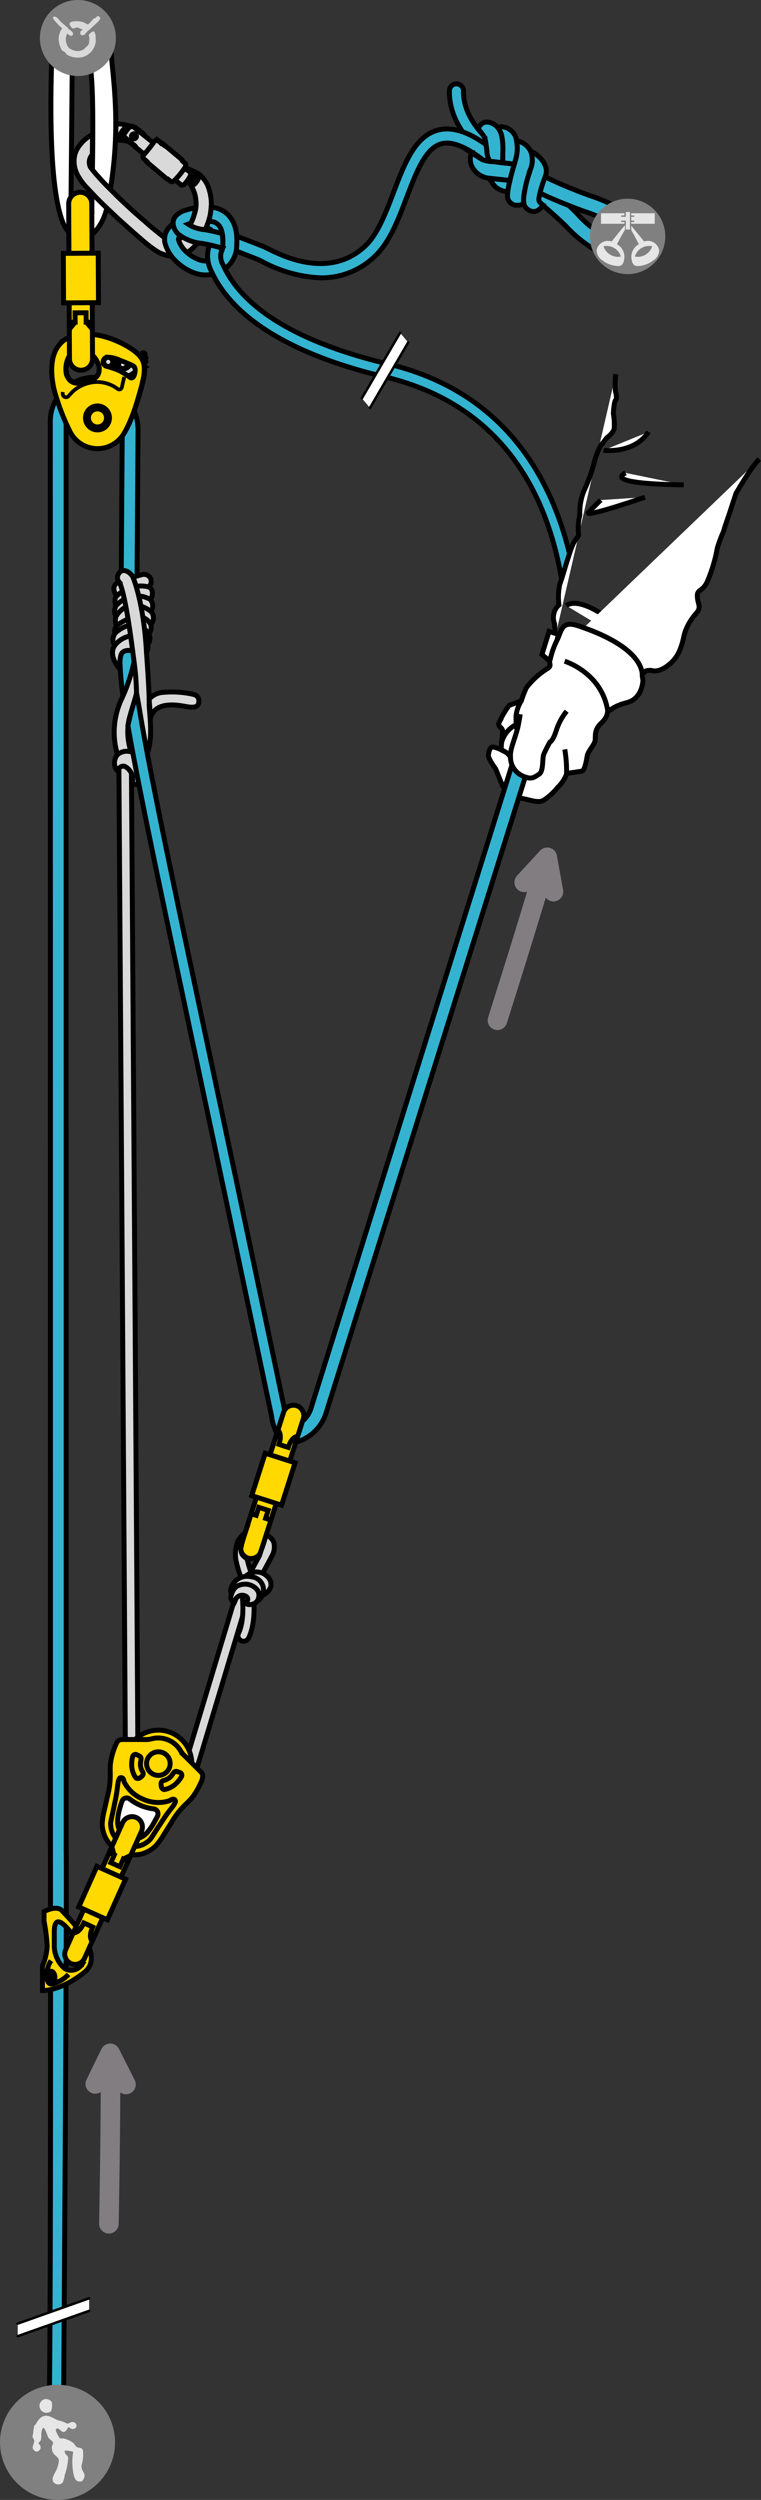 <svg xmlns="http://www.w3.org/2000/svg" viewBox="0 0 123.281 404.842"><rect x="0" y="0" width="123.281" height="404.842" fill="#333333" stroke="none"/><title>MAESTRO-Pe06-rapport-mouflage-12</title><g id="Calque_2" data-name="Calque 2"><g id="Calque_1-2" data-name="Calque 1"><path d="M73.016,16.949a10.343,10.343,0,0,1-.214-2.246,1.141,1.141,0,1,1,2.282.035c-.085,5.589,5.888,9.428,5.95,9.465a1.141,1.141,0,1,1-1.218,1.931C79.56,25.971,74.167,22.508,73.016,16.949Z" fill="#34b3d1" stroke="#000" stroke-width="0.8"/><path d="M51.974,44.994a21.945,21.945,0,0,1-9.535-2.654c-.262-.129-.463-.232-.598-.286-1.384-.572-5.048-1.958-5.048-1.958l.808-2.133s3.709,1.402,5.112,1.982c.164.067.414.19.737.35,2.463,1.219,9.962,4.931,15.705-.451,2.014-1.883,3.324-5.332,4.592-8.67,1.802-4.747,3.505-9.23,7.328-10.134,2.945-.692,6.449.936,11.02,5.144a1.14,1.14,0,1,1-1.545,1.677c-3.853-3.545-6.862-5.092-8.949-4.601-2.646.624-4.14,4.559-5.722,8.724-1.358,3.578-2.765,7.279-5.163,9.526A12.407,12.407,0,0,1,51.974,44.994Z" fill="#34b3d1" stroke="#000" stroke-linecap="round" stroke-width="0.8"/><path d="M84.223,129.238s-2.538-1.306-2.826-2.018c-.296-.716-1.095-2.7-1.095-2.7s-1.25-1.664-1.178-2.251c.069-.588.264-1.335.73-1.308a4.887,4.887,0,0,1,1.334.469l.055-1.127s.124-1.122.178-1.855c.054-.731-.977-.682-.488-1.602a13.615,13.615,0,0,1,1.576-2.643,19.989,19.989,0,0,0,1.957-.736,15.576,15.576,0,0,1,.811-2.1,12.654,12.654,0,0,1,3.402-3.09c.595-.336.399-.744.399-.744l-.034-.49a21.249,21.249,0,0,1,1.228-3.488c.661-1.26.644-3.016,3.131-2.272,2.484.748,9.928,3.461,10.636,7.639a4.331,4.331,0,0,0,.12,1.202s-.029,2.983-2.576,3.649c-2.551.666-2.686,1.438-3.029,1.249-.339-.189.295.715-1.129,2.052-1.425,1.336-.771,2.383-1.108,3.15-.339.764-1.062,1.463-1.195,2.232-.136.767-.394,2.334-.879,2.423-.482.093-2.418.362-2.418.362a5.751,5.751,0,0,1-1.48,2.27,9.763,9.763,0,0,1-2.358,2.132c-.962.436-2.022-.122-3.761-.405" fill="#fff" stroke="#000" stroke-width="0.8"/><path d="M91.803,115.171a9.519,9.519,0,0,0-1.671,3.078c-.569,1.804-1.062,1.937-1.062,1.937s-.713,1.307-.981,1.976c-.267.665-.016,2.72-.736,3.193-.719.472-1.127.857-2.182.509a3.36,3.36,0,0,1-2.473-3.291c-.094-1.205.643-2.708,1.143-4.607.086-.336.258-1.143.431-2.309" fill="none" stroke="#000" stroke-width="0.8"/><path d="M91.782,125.359a21.587,21.587,0,0,0-.289-4.01" fill="none" stroke="#000" stroke-width="0.8"/><path d="M98.441,115.045a9.551,9.551,0,0,0-2.503-5.084,11.638,11.638,0,0,0-4.464-2.887" fill="none" stroke="#000" stroke-width="0.8"/><path d="M81.189,121.43s1.361.478,1.533,1.38" fill="none" stroke="#000" stroke-width="0.8"/><path d="M84.466,113.467a5.866,5.866,0,0,0-.863,2.447,10.897,10.897,0,0,0,.161,2.335" fill="none" stroke="#000" stroke-width="0.8"/><path d="M81.243,120.303a4.546,4.546,0,0,1,2.397-2.973" fill="none" stroke="#000" stroke-width="0.8"/><path d="M8.172,298.978s.14,92.344-.337,94.928c0,0-.528,1.101-.599,5.443,0,0-.009.131-.03.359l.006-.071c2.183-.217,3.043-3.956,3.043-3.956s.608-85.02.465-96.387l.003-1.964L10.711,68.242h0a4.578,4.578,0,0,1,4.574-4.576h0a4.558,4.558,0,0,1,3.234,1.341l.094.093.039.025h0c.092.1.96,1.543.96,1.543l.716-3.474h0s-3.077-2.089-5.043-2.088h0a7.137,7.137,0,0,0-7.137,7.136l.018,85.352L8.171,296.42Z" fill="#34b3d1" stroke="#000" stroke-linecap="round" stroke-width="0.8"/><path d="M46.51,231.225a4.578,4.578,0,0,0,3.844-3.082h0L82.924,123.914a3.535,3.535,0,0,0,2.165,1.915L52.779,228.962a7.138,7.138,0,0,1-6.589,4.854Z" fill="#34b3d1" stroke="#000" stroke-linecap="round" stroke-width="0.8"/><path d="M10.072,309.445c-.894-1.021-2.94.127-2.94.127v1.532a30.421,30.421,0,0,1,.513,4.091,9.95,9.95,0,0,1-.768,3.196v3.962s2.879.15,6.776-2.938C17.359,316.475,10.966,310.465,10.072,309.445ZM8.272,321.289c-.344,0-.626-.458-.626-1.025,0-.568.281-1.027.626-1.027s.624.459.624,1.027C8.896,320.831,8.616,321.289,8.272,321.289Zm4.997-3.152a2.109,2.109,0,0,1-2.815.638,4.967,4.967,0,0,1-1.661-3.579v-2.301c0-4.09,2.94.51,3.708,1.279A5.011,5.011,0,0,1,13.269,318.137Z" fill="#ffd900"/><path d="M10.072,309.445c-.894-1.021-2.94.127-2.94.127v1.532a30.421,30.421,0,0,1,.513,4.091,9.95,9.95,0,0,1-.768,3.196v3.962s2.879.15,6.776-2.938C17.359,316.475,10.966,310.465,10.072,309.445ZM8.272,321.289c-.344,0-.626-.458-.626-1.025,0-.568.281-1.027.626-1.027s.624.459.624,1.027C8.896,320.831,8.616,321.289,8.272,321.289Zm4.997-3.152a2.109,2.109,0,0,1-2.815.638,4.967,4.967,0,0,1-1.661-3.579v-2.301c0-4.09,2.94.51,3.708,1.279A5.011,5.011,0,0,1,13.269,318.137Z" fill="none" stroke="#000" stroke-width="0.8"/><path d="M8.274,317.514a3.848,3.848,0,0,0-.661,2.228c0,1.387.301,1.746,1.205,1.446a5.519,5.519,0,0,0,2.288-1.446" fill="none" stroke="#000" stroke-width="0.8"/><path d="M89.043,107.043l-1.25-1.047,1.156-3.744.967.316-.078-1.553a2.619,2.619,0,0,1-.142-1.473,2.557,2.557,0,0,1,.857-1.576,9.539,9.539,0,0,1,.145-3.387c.424-1.096,1.557-5.396,2.248-6.681.693-1.284.881-.81.732-1.821a9.596,9.596,0,0,1,.253-2.663,9.54,9.54,0,0,1,.636-3.845,31.251,31.251,0,0,0,1.584-4.22,11.849,11.849,0,0,1,1.205-3.264,13.889,13.889,0,0,0,.935-1.189,3.826,3.826,0,0,0,1.188-1.329,9.431,9.431,0,0,0-.118-2.58s.092-1.96.378-2.21c.285-.249-.031-1.372-.031-1.372a12.593,12.593,0,0,1,.05-2.814" fill="#fff" stroke="#000" stroke-width="0.8"/><path d="M97.777,72.914s4.861.678,7.294-2.97" fill="#fff" stroke="#000" stroke-width="0.8"/><path d="M110.762,78.516s-13.07-.029-9.423-1.935" fill="#fff" stroke="#000" stroke-width="0.8"/><path d="M104.484,80.52s-10.105,3.465-9.118,2.438c.983-1.024,1.945-1.982,1.945-1.982" fill="#fff" stroke="#000" stroke-width="0.8"/><path d="M105.905,106.6l-1.287-3.34s-5.171-2.34-5.756-2.858c-.587-.517-5.098-3.793-7.134-2.327" fill="#fff" stroke="#000" stroke-width="0.8"/><path d="M89.103,106.91a13.945,13.945,0,0,1,1.081-3.133c.8-1.478.691-3.299,3.297-2.484,2.518.789,9.858,3.414,10.559,7.699,0,0,.018.07.216-.029a.727.727,0,0,0,.255-.189c.081-.248.968-.235,1.155-.175.185.062,1.258.342,3-1.217s1.978-3.955,2.262-4.889a8.943,8.943,0,0,1,1.817-3.119c.923-1.072.345-1.332.229-2.674-.109-1.337.737-.787,1.544-2.381a24.27,24.27,0,0,0,1.671-5.496,19.436,19.436,0,0,1,1.024-2.756c.17-.699.816-2.504.816-2.504l1.195-3.65s2.585-4.511,3.795-5.561" fill="#fff" stroke="#000" stroke-width="0.8"/><path d="M9.387,404.842A9.319,9.319,0,1,0,0,395.522,9.355,9.355,0,0,0,9.387,404.842Z" fill="gray"/><path d="M7.331,388.513a1.164,1.164,0,0,1,1.074.5,3.321,3.321,0,0,1-.111,1.411.775.775,0,0,1-.545.283A1.117,1.117,0,1,1,7.331,388.513Z" fill="#e6e6e6"/><path d="M7.266,391.228c.764-.121,1.56.518,2.121.717a6.208,6.208,0,0,1,1.16.367,1.285,1.285,0,0,0,.218.131,1.147,1.147,0,0,0,.35.022c1.114-.759,1.707.552.919.848-.486.179-.612-.164-.984-.24-.127.271-.51.96-.962.717-.221-.119-.414-.388-.657-.477-.408-.15-.441.218-.327.455a5.108,5.108,0,0,0,.567,1.063c.235.119.466.01.767.086a4.391,4.391,0,0,1,.589.219,3.322,3.322,0,0,1,.917.545c.162.156.271.441.46.562.434.276.87.021,1.05.629a6.508,6.508,0,0,1-.241,2.367c-.115,1.103.984,1.291.196,2.432a.47.47,0,0,1-.175.153,1.047,1.047,0,0,1-.787-.087,1.406,1.406,0,0,1-.218-.195c-.018-.022-.006-.039-.021-.066a2.55,2.55,0,0,1-.307-.867,9.989,9.989,0,0,1-.044-3.562,5.223,5.223,0,0,0-1.312-.195c-.175.092-.007.355.044.479.105.249.373.317.459.628a10.249,10.249,0,0,1-.569,2.889,3.584,3.584,0,0,1-.328,1.171.986.986,0,0,1-1.53-.107c-.252-.45.044-1.016.22-1.368a4.553,4.553,0,0,0,.699-2.171c-.113-.536-.843-.776-1.028-1.368a1.854,1.854,0,0,1-.108-.826c.029-.227.28-.398.173-.648-.105-.256-.602-.521-.766-.829-.249-.472-.842-2.762-1.115-.628a6.547,6.547,0,0,1-.065,1.065c-.061.188-.327.324-.415.564a.857.857,0,0,1,.373.65c.035.312-.481.828-.853.607-1.036-.606.131-1.268-.286-1.975a1.035,1.035,0,0,1-.175-.393,1.803,1.803,0,0,1,.109-.541,5.308,5.308,0,0,1,.175-1.236c.044-.078.171-.141.219-.22C6.119,392.036,6.488,391.348,7.266,391.228Z" fill="#e6e6e6"/><path d="M17.874,334.332c.123,7.008-.232,25.789-.232,25.789" fill="none" stroke="#827d80" stroke-linecap="round" stroke-linejoin="round" stroke-width="3.172"/><polyline points="15.44 337.473 17.86 332.521 20.406 337.567" fill="none" stroke="#827d80" stroke-linecap="round" stroke-linejoin="round" stroke-width="3.172"/><path d="M88.152,140.572c-1.876,6.749-7.564,24.654-7.564,24.654" fill="none" stroke="#827d80" stroke-linecap="round" stroke-linejoin="round" stroke-width="3.172"/><polyline points="84.924 142.889 88.655 138.832 89.659 144.393" fill="none" stroke="#827d80" stroke-linecap="round" stroke-linejoin="round" stroke-width="3.172"/><polygon points="14.44 374.223 2.871 378.324 2.871 376.293 14.44 372.188 14.44 374.223" fill="#fff"/><line x1="2.871" y1="376.293" x2="14.441" y2="372.188" fill="none" stroke="#000" stroke-linecap="round" stroke-miterlimit="10" stroke-width="0.4"/><line x1="2.871" y1="378.324" x2="14.441" y2="374.223" fill="none" stroke="#000" stroke-linecap="round" stroke-miterlimit="10" stroke-width="0.4"/><path d="M19.639,93.451l.163-23.613h0a4.582,4.582,0,0,0-4.574-4.575h0a4.567,4.567,0,0,0-3.233,1.339l-.095.096-.04.027h0c-.092.099-.96,1.541-.96,1.541l-.715-3.473-.002-.003s3.079-2.089,5.045-2.085h0c3.94,0,7.192,2.469,7.134,7.133L22.2,93.451" fill="#34b3d1" stroke="#000" stroke-linecap="round" stroke-width="0.8"/><path d="M11.473,35.612l.245-26.69,1.075-.016s.04-1.17.13-1.836A6.633,6.633,0,0,1,13.25,5.79l-.229-1.347a9.45,9.45,0,0,1,1.26-.455S8.73-.822,8.394,9.118c-.913,26.981,2.704,28.433,2.966,28.608.921.615.083.441.504.071Z" fill="#fff" stroke="#000" stroke-width="0.8"/><path d="M14.023,38.601c.951-.523,2.702-1.987,3.372-5.306,2.333-11.548,1.049-19.437.608-24.67-.254-2.993-.418-2.368-.418-2.368-.023-.084-.745-2.286-1.912-2.675a4.707,4.707,0,0,0-3.728.406c-.588.311,1.317-.312,2.047,2.043a53.817,53.817,0,0,1,.807,6.277c.532,5.758-.025,21.77.105,22.145.066.184-.995.992-.955,1.188.147.724.573.651.288,1.296C13.732,38.081,14.023,38.601,14.023,38.601Z" fill="#fff" stroke="#000" stroke-width="0.8"/><path d="M22.874,57.909c-.994-1.409-4.13-3.019-6.493-3.538-2.361-.52-5.259-.572-6.91,1.703-1.65,2.271-.99,6.219-.311,8.247a35.775,35.775,0,0,0,2.293,5.785,4.972,4.972,0,0,0,8.293.586s1.198-1.464,2.472-5.577C23.494,60.998,23.865,59.315,22.874,57.909Zm-8.929,3.957-.003.001c-2.051.497-2.663-.137-3.122-1.221a4.265,4.265,0,0,1,.53-3.117,2.178,2.178,0,0,1,1.27-.907h.003a2.154,2.154,0,0,1,1.546.195,4.233,4.233,0,0,1,1.943,2.495C16.224,60.484,15.985,61.334,13.945,61.866Z" fill="#f2f2f2" stroke="#000" stroke-width="0.8"/><path d="M20.184,61.065s-.369,1.476-.389,1.615a.535.535,0,0,1-.332.412c-.175.041-.282-.003-.819-.402a5.874,5.874,0,0,0-2.775-.83,6.062,6.062,0,0,0-4.003,1.473s-.584.596-.71.756a.562.562,0,0,1-.588.188c-.176-.088-.463-.221-.354-.834" fill="none" stroke="#000" stroke-width="0.6"/><path d="M15.999,57.259a2.039,2.039,0,0,1,2.856-.203s.118.105.178.174a.368.368,0,0,0,.58-.066,1.821,1.821,0,0,0,.238-.998c-.002-.306.056-.489-.285-.651l-.058-.025a15.043,15.043,0,0,0-3.128-1.117c-2.361-.52-5.259-.572-6.91,1.703a5.105,5.105,0,0,0-.801,1.795s-.09.326.416.406c.506.077,1.185.177,1.403.205.218.029.398.05.557-.319l.013-.034a3.803,3.803,0,0,1,.292-.598,2.178,2.178,0,0,1,1.27-.907h.003a2.154,2.154,0,0,1,1.546.195,4.605,4.605,0,0,1,.946.763s.416.445.589.624c.173.181.339.132.271-.097-.11-.367-.13-.693.024-.849" fill="#d9d9d9" stroke="#000" stroke-width="0.8"/><path d="M10.761,57.893l-.012.023c-.112.258-.236.242-.39.223-.152-.019-.627-.087-.978-.143-.354-.057-.292-.285-.292-.285a3.496,3.496,0,0,1,.559-1.254,4.386,4.386,0,0,1,.461-.531c.191-.174.305-.363.414.108.107.476.258,1.075.294,1.202a.652.652,0,0,1,.025.432A1.886,1.886,0,0,1,10.761,57.893Z" fill="none" stroke="#000" stroke-width="0.6"/><line x1="15.116" y1="57.58" x2="15.153" y2="57.62" fill="none" stroke="#000" stroke-width="0.6"/><path d="M15.153,57.62c.421.448.597-.007.597-.007a2.11,2.11,0,0,1,.249-.354" fill="none" stroke="#000" stroke-width="0.6"/><path d="M14.455,56.164a.74.74,0,1,1,.781.694A.738.738,0,0,1,14.455,56.164Z" fill="#f2f2f2" stroke="#000" stroke-width="1.2"/><path d="M19.206,58.057a1.629,1.629,0,0,1,.068.314" fill="none" stroke="#000" stroke-width="0.6"/><polyline points="18.93 61.588 19.687 62.039 19.591 61.568" fill="none" stroke="#000" stroke-width="0.8"/><polyline points="18.146 61.471 18.549 61.904 18.57 61.56" fill="none" stroke="#000" stroke-width="1.3"/><path d="M20.01,61.502c.023-.004.721.289.721.289l-.197-.423" fill="none" stroke="#000" stroke-width="0.8"/><polyline points="20.919 61.23 21.754 61.381 21.464 60.957" fill="none" stroke="#000" stroke-width="0.8"/><polyline points="21.826 60.718 22.633 60.764 22.267 60.371" fill="none" stroke="#000" stroke-width="0.8"/><polyline points="22.588 60.084 23.023 60.11 22.849 59.836" fill="none" stroke="#000" stroke-width="0.8"/><polyline points="23.088 59.551 23.458 59.389 23.268 59.254" fill="none" stroke="#000" stroke-width="0.8"/><path d="M23.433,58.783c.037-.171.174-.072.203-.25.028-.17-.152-.148-.149-.297.003-.121.167-.111.152-.277-.011-.162-.149-.105-.19-.283-.031-.139.161-.236.005-.439a.298.298,0,0,0-.413-.04c-2.612,2.35-2.898,2.585-3.306,2.464-.63-.19-.515-.566-.515-.566a1.73,1.73,0,0,0,.065-.623v-.002s.175-.166.249-.24a.278.278,0,0,0,.03-.031A.284.284,0,0,0,19.587,58c-.01-.077-.049-.091-.078-.07a.329.329,0,0,1-.042.036l-.236.188a1.76,1.76,0,0,0-3.459.508l2.345,2.781c.072.086.371.116.814.144a4.697,4.697,0,0,0,1.914-.329,5.882,5.882,0,0,0,1.917-1.335A2.101,2.101,0,0,0,23.433,58.783Zm-1.102.284c-.164-.11-.59-.376-.328-.606.328-.282.628-.541.741-.636a.2.2,0,0,1,.27-.016c.114.102.105.355-.126.752C22.654,58.959,22.497,59.179,22.331,59.067Z" fill="#d9d9d9" stroke="#000" stroke-width="0.8"/><path d="M23.086,58.018a3.596,3.596,0,0,1-.428,1.393,5.975,5.975,0,0,1-2.102,1.488,3.478,3.478,0,0,1-2.546-.033c-.26-.297-.305-.416-.303-.551.003-.095.147-.108.147-.108a1.648,1.648,0,0,0,.792-.409s.063-.075.29-.032a6.838,6.838,0,0,0,.879.082,1.349,1.349,0,0,0,1.069-.417s.594-.512,1.118-.968" fill="none" stroke="#000" stroke-width="0.6"/><path d="M17.141,60.076a1.524,1.524,0,1,0-1.128-1.351Z" fill="#ccc" stroke="#000" stroke-width="0.6"/><path d="M23.086,58.018a3.596,3.596,0,0,1-.428,1.393,5.975,5.975,0,0,1-2.102,1.488,3.478,3.478,0,0,1-2.546-.033c-.26-.297-.305-.416-.303-.551.003-.095.147-.108.147-.108a1.648,1.648,0,0,0,.792-.409s.063-.075.29-.032a6.838,6.838,0,0,0,.879.082,1.349,1.349,0,0,0,1.069-.417s.594-.512,1.118-.968" fill="none" stroke="#000" stroke-width="0.6"/><path d="M16.985,58.111a.735.735,0,1,1,.052,1.035A.738.738,0,0,1,16.985,58.111Z" fill="none" stroke="#000" stroke-width="0.6"/><path d="M16.759,57.902a1.043,1.043,0,1,1,.072,1.472A1.044,1.044,0,0,1,16.759,57.902Z" fill="none" stroke="#000" stroke-width="0.6"/><path d="M16.759,57.902a1.043,1.043,0,1,1,.072,1.472A1.044,1.044,0,0,1,16.759,57.902Z" fill="#d9d9d9" stroke="#000" stroke-width="0.6"/><path d="M16.985,58.111a.735.735,0,1,1,.052,1.035A.738.738,0,0,1,16.985,58.111Z" fill="none" stroke="#000" stroke-width="0.8"/><path d="M10.984,67.957a4.813,4.813,0,1,1,5.083,4.53A4.814,4.814,0,0,1,10.984,67.957Z" fill="#fff" stroke="#000" stroke-width="0.8" opacity="0.8"/><path d="M9.136,64.371a35.572,35.572,0,0,0,2.334,5.765,4.97,4.97,0,0,0,8.299.525s1.186-1.472,2.432-5.595c1.244-4.125,1.602-5.811.599-7.21-1.002-1.403-4.153-2.988-6.52-3.491-2.365-.502-5.262-.533-6.895,1.754C7.75,58.406,8.441,62.344,9.136,64.371Zm8.288-6.521a4.95,4.95,0,0,1,1.959.471c1.315.523,1.785.718,2.03.846.243.133.573.285.461,1.06-.114.772-.42,1.213-.874.843a10.593,10.593,0,0,0-1.758-1.086,14.696,14.696,0,0,0-1.95-.656.749.749,0,0,1,.132-1.477Zm-6.148-.291a2.163,2.163,0,0,1,1.263-.91l.002-.003a2.159,2.159,0,0,1,1.549.183,4.254,4.254,0,0,1,1.959,2.482c.12,1.17-.112,2.021-2.151,2.568v.004c-2.05.512-2.663-.117-3.128-1.199A4.255,4.255,0,0,1,11.276,57.559Z" fill="#ffd900" stroke="#000" stroke-width="0.8"/><path d="M20.134,61.033s-.355,1.48-.375,1.615c-.022.135-.15.379-.325.417-.177.04-.288-.001-.826-.398a5.853,5.853,0,0,0-2.781-.809,6.061,6.061,0,0,0-3.992,1.502s-.58.604-.706.758a.556.556,0,0,1-.586.194c-.179-.086-.466-.217-.36-.831" fill="none" stroke="#000" stroke-width="0.6"/><path d="M17.511,67.936A1.74,1.74,0,1,1,16.044,65.961,1.738,1.738,0,0,1,17.511,67.936Z" fill="none" stroke="#000" stroke-width="1.2"/><path d="M17.138,67.881a1.362,1.362,0,1,1-1.148-1.549A1.363,1.363,0,0,1,17.138,67.881Z" fill="none" stroke="#000" stroke-width="0.6"/><path d="M14.989,58.078a1.869,1.869,0,0,1-1.861,1.879h0a1.867,1.867,0,0,1-1.876-1.859l-.125-25.082a1.873,1.873,0,0,1,1.86-1.879h0a1.87,1.87,0,0,1,1.877,1.861Z" fill="#ffd900" stroke="#000" stroke-width="0.8"/><rect x="10.279" y="41.014" width="5.653" height="8.018" transform="translate(-0.241 0.071) rotate(-0.307)" fill="#ffd900" stroke="#000" stroke-width="0.8"/><polyline points="11.218 52.188 12.169 52.178 12.161 50.662 13.945 50.654 13.953 52.166 14.974 52.164" fill="none" stroke="#000" stroke-width="0.8"/><line x1="12.169" y1="52.178" x2="11.19" y2="53.365" fill="none" stroke="#000" stroke-width="0.8"/><line x1="13.996" y1="52.174" x2="14.98" y2="53.355" fill="none" stroke="#000" stroke-width="0.8"/><path d="M12.621,12.311A6.155,6.155,0,1,0,6.463,6.156,6.156,6.156,0,0,0,12.621,12.311Z" fill="gray"/><path d="M15.841,2.613a.244.244,0,0,1,.252.119c.036.045.133.117.148.178.052.246-.539.793-.682.914-.364.313-.699.666-1.062.975a3.148,3.148,0,0,0-.649.635c-.281.41-1.0.433-.812-.325.025-.102.263-.167.339-.324-.18-.083-.406-.161-.591-.251-.72-.35-.802.61-1.415-.369-.529-.842,1.125-.769,1.786-.664a3.274,3.274,0,0,1,.825.34c.067.029.186.122.267.102V3.932c.352-.182.589-.609.883-.86.122-.101.309-.13.429-.235C15.642,2.762,15.711,2.635,15.841,2.613Z" fill="#d9d9d9"/><path d="M8.787,2.688a.528.528,0,0,1,.277.074c.367.183.561.574.856.826.317.265.616.533.931.799.143.119.252.297.4.412a2.662,2.662,0,0,1,.485.397.428.428,0,0,1,.075.399c-.192.521-.753-.059-.943-.146a2.232,2.232,0,0,0,.265,2.287c.119.156.343.203.517.31a1.984,1.984,0,0,0,1.843-.016,2.982,2.982,0,0,0,.459-.428c.162-.152.371-.266.429-.516a3.131,3.131,0,0,0,.074-1.078c-.015-.101-.112-.253-.061-.367.06-.137.56-.613.799-.549.109.029.22.332.251.443a3.31,3.31,0,0,1,.059.369c0,.012-.015.07-.016.059-.018.016.042.573.03.695a2.965,2.965,0,0,1-2.067,2.565,3.358,3.358,0,0,1-2.569-.352c-.134-.093-.206-.274-.323-.384-.161-.151-.41-.192-.545-.371a4.014,4.014,0,0,1-.519-1.872,3.573,3.573,0,0,1,.312-1.242,4.583,4.583,0,0,0,.25-.439A7.1,7.1,0,0,1,9.007,3.515C8.919,3.407,8.254,2.738,8.787,2.688Z" fill="#d9d9d9"/><path d="M21.881,109.797a26.015,26.015,0,0,1-.169-2.609c0-1.825.348-17.165.163-12.121l-2.281-.027c.18-4.568-.162,10.31-.162,12.148a51.33,51.33,0,0,0,.546,5.943Z" fill="#34b3d1" stroke="#000" stroke-linecap="round" stroke-width="0.8"/><path d="M22.346,285.551H20.318c0-3.817-1.082-165.892-1.099-167.527l2.027-.021C21.265,119.638,22.346,281.723,22.346,285.551Z" fill="#d9d9d9" stroke="#000" stroke-width="0.8"/><rect x="19.286" y="271.936" width="31.163" height="2.027" transform="translate(-236.552 227.693) rotate(-73.254)" fill="#d9d9d9" stroke="#000" stroke-width="0.8"/><path d="M21.712,107.188a28.003,28.003,0,0,1-2.136,6.276,12.689,12.689,0,0,0-.545,8.745,2.097,2.097,0,0,0-.341,2.128,1.755,1.755,0,0,0,.294.45s.513-.875,1.184-.695a2.34,2.34,0,0,1,1.288,1.651c.042.448.041,1.208.041,1.208,2.009.502,1.616-1.236,1.616-1.236a1.925,1.925,0,0,0,.768-1.694,2.061,2.061,0,0,0-.588-1.04c1.831-2.279.821-7.648.87-9.214.053-1.563-.437-8.134-.437-8.134.44-.779.143-1.195.143-1.195a1.598,1.598,0,0,0,.237-1.812,1.5,1.5,0,0,0,.304-1.494,1.533,1.533,0,0,0,.033-2.118,1.525,1.525,0,0,0-.131-1.957c.068.003.323-.134.372-.94a1.05,1.05,0,0,0-.592-1.062,1.244,1.244,0,0,0,.372-1.191,1.175,1.175,0,0,0-1.515-.787c-.552.133-1.405.407-1.405.407-.481-.943-1.673-1.524-2.252-.677a1.102,1.102,0,0,0-.005,1.428c-1.636.705-.376,2.273-.376,2.273-.575.553-.123,1.609-.123,1.609a1.826,1.826,0,0,0-.006,1.725,1.957,1.957,0,0,0,.109,1.473,1.435,1.435,0,0,0-.273,1.266c-.73,1.238-.008,1.912-.008,1.912-1.214,1.735.822,3.861.822,3.861s-.146-1.977.334-2.607c.5-.654,1.717-.348,1.717-.348s.377,2.596.506,4.203a55.224,55.224,0,0,1,.059,7.291" fill="#d9d9d9" stroke="#000" stroke-width="0.8"/><path d="M24.154,113.219a3.351,3.351,0,0,1,2.483-1.105,15.228,15.228,0,0,1,4.695.34,1.05,1.05,0,0,1,.875,1.211c-.064.707-.495,1.032-1.968.769-1.473-.264-5.157-.984-5.886,1.934,0,0-.068-1.576-.103-1.993C24.217,113.955,24.154,113.219,24.154,113.219Z" fill="#d9d9d9" stroke="#000" stroke-width="0.8"/><path d="M22.123,112.395s-.686,2.201-1.208,4.033a10.122,10.122,0,0,0,.381,5.5" fill="none" stroke="#000" stroke-width="0.8"/><path d="M19.287,94.233s.876.771,2.222,11.338" fill="none" stroke="#000" stroke-width="0.8"/><path d="M21.544,93.481s1.745,4.018,2.182,12.151" fill="none" stroke="#000" stroke-width="0.8"/><path d="M22.018,94.965a5.069,5.069,0,0,1,2.074.088" fill="none" stroke="#000" stroke-width="0.8"/><path d="M18.91,96.506a5.512,5.512,0,0,1,.943-.715" fill="none" stroke="#000" stroke-width="0.8"/><path d="M22.47,96.504a4.673,4.673,0,0,1,1.842.552" fill="none" stroke="#000" stroke-width="0.8"/><path d="M18.788,98.115a4.899,4.899,0,0,1,1.359-1.083" fill="none" stroke="#000" stroke-width="0.8"/><path d="M22.831,98.154a5.767,5.767,0,0,1,1.612.858" fill="none" stroke="#000" stroke-width="0.8"/><path d="M18.781,99.84a4.035,4.035,0,0,1,1.587-1.53" fill="none" stroke="#000" stroke-width="0.8"/><path d="M23.158,100.006a2.236,2.236,0,0,1,1.252,1.125" fill="none" stroke="#000" stroke-width="0.8"/><path d="M18.891,101.312a8.817,8.817,0,0,1,1.86-1.06" fill="none" stroke="#000" stroke-width="0.8"/><path d="M23.437,101.881a4.547,4.547,0,0,1,.669.744" fill="none" stroke="#000" stroke-width="0.8"/><path d="M18.618,102.578a5.372,5.372,0,0,1,2.277-1.318" fill="none" stroke="#000" stroke-width="0.8"/><path d="M23.627,104.095a1.791,1.791,0,0,1,.242.343" fill="none" stroke="#000" stroke-width="0.8"/><path d="M18.61,104.49a4.328,4.328,0,0,1,2.362-1.484c.064-.01.125-.019.189-.025" fill="none" stroke="#000" stroke-width="0.8"/><path d="M19.031,122.209a2.334,2.334,0,0,1,2.403-.373" fill="none" stroke="#000" stroke-width="0.8"/><path d="M20.721,117.524c2.103,12.126,6.753,33.612,13.813,66.962q4.176,19.73,9.444,44.762c.225,1.749,1.037,4.567,3.693,4.567l.275-2.14c-1.115,0-1.629-2.147-1.722-2.807-3.518-16.781-6.676-31.701-9.46-44.855-7.407-34.988-12.338-57.769-14.218-69.406-.062-.383-.425-2.388-.425-2.388s-.139.617-.32,1.214c-.182.598-.461,1.527-.55,1.829C21.165,115.562,20.721,117.524,20.721,117.524Z" fill="#34b3d1" stroke="#000" stroke-linecap="round" stroke-width="0.8"/><path d="M42.278,251.225a1.682,1.682,0,0,1-2.113,1.089h0a1.678,1.678,0,0,1-1.088-2.11l6.857-21.47a1.684,1.684,0,0,1,2.111-1.092h0a1.686,1.686,0,0,1,1.089,2.114Z" fill="#ffd900" stroke="#000" stroke-width="0.8"/><path d="M48.194,232.611c-.369.039-1.044.335-1.497,1.783l-.646-.199-.251-.088-.612-.211c.486-1.438.082-2.084-.193-2.333" fill="none" stroke="#000" stroke-width="0.8"/><rect x="40.688" y="237.005" width="7.205" height="5.078" transform="translate(-197.38 208.91) rotate(-72.3)" fill="#ffd900" stroke="#000" stroke-width="0.8"/><polyline points="40.687 245.143 41.502 245.4 41.919 244.103 43.446 244.59 43.03 245.887 43.907 246.165" fill="none" stroke="#000" stroke-width="0.8"/><path d="M38.89,265.59a.912.912,0,0,1-.247-1.107c.983-2.012.711-5.481.522-6.646a.906.906,0,1,1,1.788-.288c.033.197.752,4.797-.684,7.73a.908.908,0,0,1-1.213.416A1.147,1.147,0,0,1,38.89,265.59Z" fill="#d9d9d9" stroke="#000" stroke-width="0.8"/><path d="M43.13,248.559a2.338,2.338,0,0,1,1.206,1.169,2.936,2.936,0,0,1-.332,2.328c-.878,1.702-1.822,3.366-1.822,3.366a.902.902,0,0,1-1.234.344.927.927,0,0,1-.119-.08.906.906,0,0,1-.224-1.154c.004-.004.69-1.22,1.431-2.623,0,0,.282-.904.419-1.238C42.591,250.34,43.13,248.559,43.13,248.559Z" fill="#d9d9d9" stroke="#000" stroke-width="0.8"/><path d="M39.967,252.393l.142.375a14.534,14.534,0,0,0,1.102,3.098.905.905,0,0,1-.396,1.219.895.895,0,0,1-.775.024.874.874,0,0,1-.438-.414,15.785,15.785,0,0,1-1.267-3.539,5.651,5.651,0,0,1,.261-3.705,7.486,7.486,0,0,1,1.125-1.264,23.809,23.809,0,0,0-.703,2.502,1.94,1.94,0,0,0,.279,1.139A4.222,4.222,0,0,0,39.967,252.393Z" fill="#d9d9d9" stroke="#000" stroke-width="0.8"/><path d="M41.587,258.233a.94.94,0,0,1-.281-.385.906.906,0,0,1,.518-1.17,1.116,1.116,0,0,0,.174-.092.668.668,0,0,0-.985.027.917.917,0,0,1-1.282-.057.903.903,0,0,1,.06-1.277,2.494,2.494,0,0,1,3.47-.025,1.768,1.768,0,0,1,.617,1.66,2.255,2.255,0,0,1-1.401,1.457A.909.909,0,0,1,41.587,258.233Z" fill="#d9d9d9" stroke="#000" stroke-width="0.8"/><path d="M40.081,259.201l-.212.484a.918.918,0,0,0,.675.158,1.518,1.518,0,0,0,1.473-1.494,2.194,2.194,0,0,0-2.193-1.816,2.138,2.138,0,0,0-1.618.471,2.541,2.541,0,0,0-.805,1.616.903.903,0,0,0,.339.771.876.876,0,0,0,.224.131l.276-.644a1.191,1.191,0,0,1,1.195-.527S40.377,258.527,40.081,259.201Z" fill="#d9d9d9" stroke="#000" stroke-width="0.8"/><path d="M41.625,259.336a2.172,2.172,0,0,0,1.058-1.755,2.118,2.118,0,0,0-1.978-2.229,2.731,2.731,0,0,0-3.319,2.023.891.891,0,0,0,.151.707s.326-.924.8-1.177a2.847,2.847,0,0,1,1.666-.349,2.541,2.541,0,0,1,1.791,1.07A1.724,1.724,0,0,1,41.625,259.336Z" fill="#d9d9d9" stroke="#000" stroke-width="0.8"/><path d="M21.899,281.693a5.42,5.42,0,0,1,9.171,3.789" fill="#ffd900" stroke="#000" stroke-width="0.8"/><path d="M27.227,281.768a4.145,4.145,0,0,0-2.772-.148,4.398,4.398,0,0,1-1.05.086c-.472-.012-2.527-.002-3.133-.008-.604-.004-.744-.008-1.029.148-.282.156-.46.641-.706,1.234a11.191,11.191,0,0,0-.653,2.614c-.071.784.01,1.208-.032,2.376a12.647,12.647,0,0,1-.306,2.252s-.454,1.969-.615,2.705a11.631,11.631,0,0,0-.381,2.398,5.467,5.467,0,0,0,.712,2.481,5.387,5.387,0,0,0,2.441,2.092l.007.002a5.387,5.387,0,0,0,3.208.24,5.434,5.434,0,0,0,2.252-1.257,11.752,11.752,0,0,0,1.425-1.968c.402-.638,1.469-2.353,1.469-2.353a12.707,12.707,0,0,1,1.372-1.812c.795-.857,1.152-1.1,1.655-1.709a11.118,11.118,0,0,0,1.378-2.312,2.662,2.662,0,0,0,.371-1.373c-.091-.312-.193-.406-.626-.832-.432-.426-1.886-1.879-2.225-2.205a4.199,4.199,0,0,1-.684-.801,4.146,4.146,0,0,0-2.072-1.85Z" fill="#ffd900" stroke="#000" stroke-width="0.8"/><path d="M27.42,286.33a1.91,1.91,0,1,1-1.038-2.494A1.91,1.91,0,0,1,27.42,286.33Z" fill="#ffd900" stroke="#000" stroke-width="0.8"/><path d="M27.084,289.691a3.841,3.841,0,0,0,1.661-1.084c.663-.755.72-1.01.711-1.15a.438.438,0,0,0-.335-.417,3.216,3.216,0,0,0-.584-.183.549.549,0,0,0-.329.131,5.117,5.117,0,0,0-.351.477,2.301,2.301,0,0,1-.964.748,2.25,2.25,0,0,1-.351.113.539.539,0,0,0-.446.463,2.176,2.176,0,0,0,.069.653c.046.123.247.396.471.353A4.305,4.305,0,0,0,27.084,289.691Z" fill="none" stroke="#000" stroke-width="0.8"/><path d="M21.747,287.493a3.862,3.862,0,0,1-.415-1.942c.061-1.005.205-1.225.308-1.318a.437.437,0,0,1,.53-.061,2.859,2.859,0,0,1,.542.285.508.508,0,0,1,.144.324,5.069,5.069,0,0,1-.084.584,2.286,2.286,0,0,0,.151,1.21,2.113,2.113,0,0,0,.171.327.547.547,0,0,1-.008.643,2.181,2.181,0,0,1-.513.416c-.119.054-.457.105-.584-.084C21.912,287.758,21.819,287.633,21.747,287.493Z" fill="none" stroke="#000" stroke-width="0.8"/><path d="M22.836,292.406a8.316,8.316,0,0,1-1.918-1.142.833.833,0,0,0-.666-.056c-.289.08-.431.326-.556.676-.124.352-.374,1.279-.374,1.279a8.496,8.496,0,0,0-.264,1.687,3.172,3.172,0,0,0,.283,1.466,2.75,2.75,0,0,0,1.369,1.244l.008.002a2.727,2.727,0,0,0,1.843.084,3.156,3.156,0,0,0,1.24-.841,8.709,8.709,0,0,0,1-1.38s.475-.838.634-1.172a.907.907,0,0,0,.084-.869.836.836,0,0,0-.512-.435,8.008,8.008,0,0,1-2.165-.541Z" fill="#fff" stroke="#000" stroke-width="0.8"/><path d="M23.246,291.391a5.909,5.909,0,0,1-3.088-2.731c-.139-.343-.121-.774-.572-.788-.522-.012-.529,1.712-.725,2.728-.191,1.018-.575,2.856-.575,2.856s-.307,1.33-.353,1.701a3.635,3.635,0,0,0,2.282,3.578l.021.008a3.636,3.636,0,0,0,4.144-.927c.226-.294.951-1.456.951-1.456s1.02-1.572,1.605-2.428c.58-.858,1.789-2.085,1.41-2.443-.329-.31-.621.011-.96.15a5.914,5.914,0,0,1-4.117-.238Z" fill="none" stroke="#000" stroke-width="0.8"/><path d="M19.861,295.182a1.683,1.683,0,0,1,2.221-.845h0a1.678,1.678,0,0,1,.843,2.222l-9.224,20.562a1.681,1.681,0,0,1-2.221.849h0a1.684,1.684,0,0,1-.843-2.224Z" fill="#ffd900" stroke="#000" stroke-width="0.8"/><path d="M11.893,313.016c.369,0,1.075-.217,1.685-1.607l.623.273.236.113.586.281c-.643,1.371-.314,2.06-.07,2.34" fill="none" stroke="#000" stroke-width="0.8"/><rect x="12.946" y="304.025" width="7.205" height="5.079" transform="translate(-269.963 196.262) rotate(-65.854)" fill="#ffd900" stroke="#000" stroke-width="0.8"/><polyline points="20.757 301.408 19.976 301.059 19.418 302.301 17.955 301.645 18.512 300.402 17.672 300.027" fill="none" stroke="#000" stroke-width="0.8"/><line x1="19.976" y1="301.059" x2="21.217" y2="300.449" fill="none" stroke="#000" stroke-width="0.8"/><line x1="18.475" y1="300.38" x2="18.112" y2="299.048" fill="none" stroke="#000" stroke-width="0.8"/><path d="M34.63,38.468s.232-3.038-4.17-.679l-.623-2.177s7.318-2.411,7.533,2.757Z" fill="#34b3d1" stroke="#000" stroke-width="0.8"/><path d="M33.593,29.9a5.785,5.785,0,0,0-1.324-1.693,23.495,23.495,0,0,0-2.254-1.059l-.699.933a7.907,7.907,0,0,1,2.109,2.925m-1.082-3.363-.586.839m1.668,2.524a5.275,5.275,0,0,1,.289,1.264,4.973,4.973,0,0,1-.209,2.361,8.918,8.918,0,0,1-.906,2.138s-.83,1.749-1.959,2.147a2.057,2.057,0,0,1-2.089-.491l-1.98-1.606L21.986,34.565s-2.387-2.137-3.388-3.195c0,0-1.847-1.787-2.567-2.647a19.527,19.527,0,0,1-1.4-1.685,1.812,1.812,0,0,1,.066-1.645,2.598,2.598,0,0,1,.258-.362s.017-1.569.021-2.106c.004-.533.007-1.162.007-1.162a6.395,6.395,0,0,0-2.179,1.889,4.046,4.046,0,0,0-.797,2.207,4.838,4.838,0,0,0,.562,2.492,9.186,9.186,0,0,0,1.646,2.197l1.234,1.309s1.456,1.49,2.228,2.18l1.482,1.404,2.461,2.201,1.676,1.456s2.205,1.899,3.209,2.104a4.534,4.534,0,0,0,2.157.25,4.39,4.39,0,0,0,2.215-.953,7.005,7.005,0,0,0,1.725-2.116,12.969,12.969,0,0,0,1.196-2.619,8.221,8.221,0,0,0-.206-5.862M18.728,22.722a5.636,5.636,0,0,1,2.092.202l.386.251c.188.15.418.324.574.464.156.142.38.133.68-.202.299-.333.654-.687.832-.884a.709.709,0,0,0-.182-.98l-1.155-.899s-.188-.211-1.526-.379a2.643,2.643,0,0,0-1.648-.148s-.004.699-.015,1.099C18.754,21.645,18.728,22.722,18.728,22.722Z" fill="#d9d9d9" stroke="#000" stroke-width="0.8"/><path d="M30.482,29.277c.202.242.4.842.807.685.282-.109.499-.451.683-.697.171-.227.374-.889.016-1.209" fill="none" stroke="#000" stroke-linecap="round" stroke-linejoin="round" stroke-width="0.8"/><line x1="31.769" y1="28.254" x2="30.759" y2="29.691" fill="#fff" stroke="#000" stroke-linecap="round" stroke-linejoin="round" stroke-width="0.8"/><path d="M21.438,20.67c-.69-.3-1.286-.264-2.047,1.266a.398.398,0,0,0,.027.412" fill="none" stroke="#000" stroke-linecap="round" stroke-linejoin="round" stroke-width="0.8"/><path d="M29.329,29.941s.249.184.639-.207a5.984,5.984,0,0,0,.712-.982c.4-.633.104-.874.047-.926-.008-.004-.127-.103-.339-.272-.127-.1-.281-.029-.608-.309-.463-.371-.292-.407-.548-.613-2.571-2.052-7.571-6.051-7.571-6.051-.357-.272-.78.021-1.133.541-.364.529-.675.768-.274,1.142.431.399,1.273,1.079,1.273,1.079s.571.402.458.508Z" fill="#d9d9d9" stroke="#000" stroke-width="0.8"/><path d="M29.928,27.182c.289-.471.118-.674.118-.674l-.535-.484-.02-.152s-2.9-2.432-3.113-2.606c-.201-.179-.198-.066-.198-.066s-.289-.228-.497-.388a.451.451,0,0,0-.436-.107l-.239.209c-.442.621-1.199,1.587-1.75,2.202-.065.071-.293.331.091.64.378.323.473.418.473.418l-.011.084,3.208,2.711h.118l.507.4s.245.215.652-.179A12.836,12.836,0,0,0,29.928,27.182Z" fill="#d9d9d9" stroke="#000" stroke-width="0.8"/><path d="M21.412,22.354a.406.406,0,1,1,.573.01.406.406,0,0,1-.573-.01" fill="#ffd900" stroke="#000" stroke-width="0.8"/><path d="M30.554,36.375s-.398-.272-.106-.576" fill="none" stroke="#000" stroke-width="0.8"/><path d="M33.77,35.9a2.292,2.292,0,0,1,.341-.032,1.975,1.975,0,0,1,.586.097,1.935,1.935,0,0,1,.604.379h0c.706.59.911,2.101.773,3.592h0a2.307,2.307,0,0,1-.622,1.439h0a3.008,3.008,0,0,1-3.051.741h0a5.979,5.979,0,0,1-2.173-1.298h0a4.281,4.281,0,0,1-1.31-2.012h0c-.03-.088.01-.286.304-.611h0a3.758,3.758,0,0,1,.678-.555h0c.109-.07.203-.126.265-.159h0a.531.531,0,0,1,.079-.043l-1.005-2.03H29.237a6.385,6.385,0,0,0-1.674,1.244h0a2.964,2.964,0,0,0-.863,2.618h0a6.412,6.412,0,0,0,1.985,3.203h0a8.116,8.116,0,0,0,3.014,1.796h0A5.25,5.25,0,0,0,37.11,42.92h0l.007-.01h0a4.619,4.619,0,0,0,1.213-2.803h0c.108-1.657.124-3.857-1.487-5.426h0a4.366,4.366,0,0,0-1.934-1.02,5.477,5.477,0,0,0-.555-.087.153.153,0,0,0-.145-.035s-.024.457-.142,1.17A10.119,10.119,0,0,1,33.77,35.9Z" fill="#34b3d1" stroke="#000" stroke-width="0.8"/><path d="M30.932,36.128l-.102.047a3.123,3.123,0,0,0-.357.12h0a5.542,5.542,0,0,0,2.604.885h0a27.817,27.817,0,0,1,2.881.642,6.891,6.891,0,0,1,.068,2.386,26.812,26.812,0,0,0-3.299-.791h0a7.282,7.282,0,0,1-3.817-1.479h0a2.621,2.621,0,0,1-.854-1.605h0a1.749,1.749,0,0,1,.48-1.425h0a3.316,3.316,0,0,1,1.361-.815,15.582,15.582,0,0,1,1.787-.453,9.396,9.396,0,0,1-.238,1.155A9.568,9.568,0,0,1,30.932,36.128Z" fill="#34b3d1" stroke="#000" stroke-width="0.8"/><path d="M92.253,89.66C89.268,77.34,81.64,63.371,62.797,58.926c-9.915-2.342-22.585-7.013-26.637-15.982a2.82,2.82,0,0,1-.093-2.76s-.382-.076-.649-.152c-.268-.072-.817-.22-1.031-.272-.216-.051-.455-.108-.455-.108a5.355,5.355,0,0,0,.265,4.18c4.412,9.768,17.72,14.74,28.106,17.19C81.79,65.619,88.745,80.643,90.976,93.764c0,0,.24-.784.344-1.127.103-.344.359-1.188.495-1.623C91.95,90.577,92.253,89.66,92.253,89.66Z" fill="#34b3d1" stroke="#000" stroke-linecap="round" stroke-width="0.8"/><polygon points="66.125 55.45 59.936 66.051 58.622 64.496 64.813 53.896 66.125 55.45" fill="#fff"/><line x1="58.622" y1="64.496" x2="64.814" y2="53.897" fill="none" stroke="#000" stroke-linecap="round" stroke-miterlimit="10" stroke-width="0.4"/><line x1="59.936" y1="66.051" x2="66.125" y2="55.45" fill="none" stroke="#000" stroke-linecap="round" stroke-miterlimit="10" stroke-width="0.4"/><path d="M92.124,33.269c1.003.401,1.958.762,2.795,1.055a21.476,21.476,0,0,1,4.291,1.954,4.074,4.074,0,0,1,1.751,1.684.64.64,0,0,1-.109.633.681.681,0,0,1-.592.352,4.567,4.567,0,0,1-2.289-.708,17.492,17.492,0,0,1-4.359-3.518c-.347-.385-.863-.885-1.487-1.452a66.493,66.493,0,0,1-8.941-4.231l-1.416-.894-.144.229a83.181,83.181,0,0,1,9.98,8.174,20.966,20.966,0,0,0,4.915,3.994,7.211,7.211,0,0,0,3.975,1.112,3.509,3.509,0,0,0,3.032-4.585,6.464,6.464,0,0,0-2.864-3.081,23.755,23.755,0,0,0-4.846-2.224,73.17,73.17,0,0,1-11.182-5.021L82.299,25.266l-1.45,2.295.918.582" fill="#34b3d1" stroke="#000" stroke-width="0.8"/><path d="M85.911,27.466c-.059.173-.104.391-.197.612a19.297,19.297,0,0,0-.88,3.904,6.481,6.481,0,0,0-.008.818c.005.041.009.077.012.103a1.584,1.584,0,0,0,.758,1.068,1.393,1.393,0,0,0,1.562.077,2.346,2.346,0,0,0,.804-.849c-.027-.017-.503-.424-.522-.452-.228-.323-.145-.641-.039-1.151l-.008.007a18.706,18.706,0,0,1,.728-2.442c.129-.359.24-.67.317-.934.325-1.113-.472-2.538-1.943-3.469a1.483,1.483,0,0,0-.505-.205A3.978,3.978,0,0,1,85.911,27.466Z" fill="#34b3d1" stroke="#000" stroke-width="0.8"/><path d="M81.181,29.069c-.141-.015-.28-.03-.418-.043-.449-.043-.891-.085-1.312-.149h0a2.772,2.772,0,0,0,.203.566l.003.008c.016.03.031.061.047.09l.014.024c.016.027.03.057.046.082l.019.026c.016.028.032.055.05.081.005.009.013.017.019.026a2.087,2.087,0,0,0,.169.218c.013.019.027.033.04.051.014.016.029.031.043.045.016.017.033.033.051.051a22.871,22.871,0,0,1,.098.096.353.353,0,0,0,.041.035c.021.02.044.04.066.059l.035.029c.035.026.071.057.108.082a3.632,3.632,0,0,0,1.753.623,17.151,17.151,0,0,1,.347-1.827C82.144,29.168,81.658,29.119,81.181,29.069Z" fill="#34b3d1" stroke="#000" stroke-width="0.8"/><path d="M83.607,25.584c.008-.046.018-.096.027-.146a6.063,6.063,0,0,0,.057-2.562.059.059,0,0,0,.026,0c-.008-.039-.016-.079-.025-.12a2.638,2.638,0,0,0-2.238-2.22,1.379,1.379,0,0,0-.806.139,3.337,3.337,0,0,1,.627,1.33,11.06,11.06,0,0,1,.185,2.5c.004.632-.034,1.426-.042,1.859l.042.006c.609.062,1.233.127,1.848.24.014-.049.028-.098.043-.144C83.446,26.144,83.539,25.832,83.607,25.584Z" fill="#34b3d1" stroke="#000" stroke-width="0.8"/><path d="M84.327,22.979a1.297,1.297,0,0,0-.609-.103.059.059,0,0,1-.026,0,6.063,6.063,0,0,1-.057,2.562c-.01.051-.02.101-.027.146-.068.248-.161.56-.257.881-.015.047-.029.096-.043.144-.029.095-.059.194-.088.294-.005.018-.01.032-.013.048-.029.096-.059.191-.086.291-.013.041-.025.084-.038.124-.017.064-.034.126-.052.188-.013.048-.026.095-.039.142-.027.095-.053.192-.081.288h0c-.035.136-.07.271-.107.407v.002h0l-.097.387c-.005.016-.007.033-.013.049-.031.137-.064.275-.093.413a17.151,17.151,0,0,0-.347,1.827,5.554,5.554,0,0,0-.033.873h0a1.538,1.538,0,0,0,1.412,1.298,1.961,1.961,0,0,0,1.208-.29s-.001-.018-.004-.045c-.003-.026-.007-.062-.012-.103a6.481,6.481,0,0,1,.008-.818,19.297,19.297,0,0,1,.88-3.904c.093-.222.139-.44.197-.612a3.978,3.978,0,0,0,.078-2.911A3.053,3.053,0,0,0,84.327,22.979Z" fill="#34b3d1" stroke="#000" stroke-width="0.8"/><path d="M81.46,26.369l-.042-.006c-.077-.008-.156-.017-.234-.027-.562-.07-1.149-.173-1.637-.188a1.621,1.621,0,0,1-.206-.014,4.869,4.869,0,0,1-1.211-.283l-1.743-1.113a2.775,2.775,0,0,0,.019,2.12,3.499,3.499,0,0,0,3.045,2.019c.422.064.863.106,1.312.149.138.013.277.028.418.043.477.05.963.099,1.421.172.029-.138.061-.276.093-.413.006-.016.008-.033.013-.049.03-.129.064-.258.097-.387v-.002c.037-.137.072-.272.107-.407.133-.485.269-.946.396-1.374C82.693,26.496,82.069,26.432,81.46,26.369Z" fill="#34b3d1" stroke="#000" stroke-width="0.8"/><path d="M79.037,19.781a1.36,1.36,0,0,0-1.527,1.151c.022.026.044.055.066.083.1.111.19.217.274.321.11.134.211.265.305.4a5.379,5.379,0,0,1,.349.55.218.218,0,0,1,.041.107c.009.013.024.03.031.044a.038.038,0,0,1,.003.018l.002.002a22.336,22.336,0,0,1,.329,2.508,4.156,4.156,0,0,0,.431,1.17,1.621,1.621,0,0,0,.206.014c.487.015,1.074.117,1.637.188.078.011.157.019.234.027.007-.375.037-1.023.041-1.6.001-.088.001-.172.001-.26a11.06,11.06,0,0,0-.185-2.5,3.337,3.337,0,0,0-.627-1.33A2.481,2.481,0,0,0,79.037,19.781Z" fill="#34b3d1" stroke="#000" stroke-width="0.8"/><path d="M101.673,44.392a6.106,6.106,0,1,0-6.108-6.104A6.106,6.106,0,0,0,101.673,44.392Z" fill="gray"/><path d="M102.252,35.94v.258c0,.023.013.04.022.04h3.77c.013,0,.025-.017.025-.04v-1.626c0-.023-.013-.04-.025-.04h-3.77c-.01,0-.022.017-.022.04v.327h.506v1.045Z" fill="#e5e5e5"/><path d="M101.156,34.889v-.317c0-.023-.008-.04-.018-.04H97.381c-.01,0-.017.017-.017.04v1.626c0,.023.007.04.017.04h3.758c.01,0,.018-.017.018-.04v-.252h-.522V34.889Z" fill="#e5e5e5"/><path d="M99.943,39.55s1.029-1.952,1.294-2.306l.016-.736c-.093-.041-2.161,2.599-2.161,2.599a1.87,1.87,0,0,0-2.442,1.411,1.955,1.955,0,0,0,.98,1.668,4.203,4.203,0,0,0,2.418.893c.837.086,1.003-.676,1.067-1.076A2.333,2.333,0,0,0,99.943,39.55Zm-2.171.328a2.416,2.416,0,0,1,2.807,1.671A2.46,2.46,0,0,1,97.772,39.878Z" fill="#e6e6e6"/><path d="M102.263,37.276c.457.749,1.225,2.273,1.225,2.273a2.33,2.33,0,0,0-1.17,2.452c.061.4.23,1.162,1.066,1.076a4.205,4.205,0,0,0,2.418-.893,1.957,1.957,0,0,0,.979-1.668,1.87,1.87,0,0,0-2.442-1.411s-1.299-1.618-1.945-2.384c-.082-.096-.074-.109-.131-.172m.586,4.998a2.42,2.42,0,0,1,2.809-1.671A2.463,2.463,0,0,1,102.849,41.549Z" fill="#e6e6e6"/><polyline points="100.564 35.105 101.681 35.105 101.681 35.732 100.564 35.732" fill="#e5e5e5"/><polyline points="103.297 35.732 102.263 35.732 102.263 35.105 103.297 35.105" fill="#e5e5e5"/><path d="M101.416,34.334h.602a.037.037,0,0,1,.037.037v2.757a.04.04,0,0,1-.04.04h-.599a.04.04,0,0,1-.04-.04V34.374A.04.04,0,0,1,101.416,34.334Z" fill="#e5e5e5"/></g></g></svg>